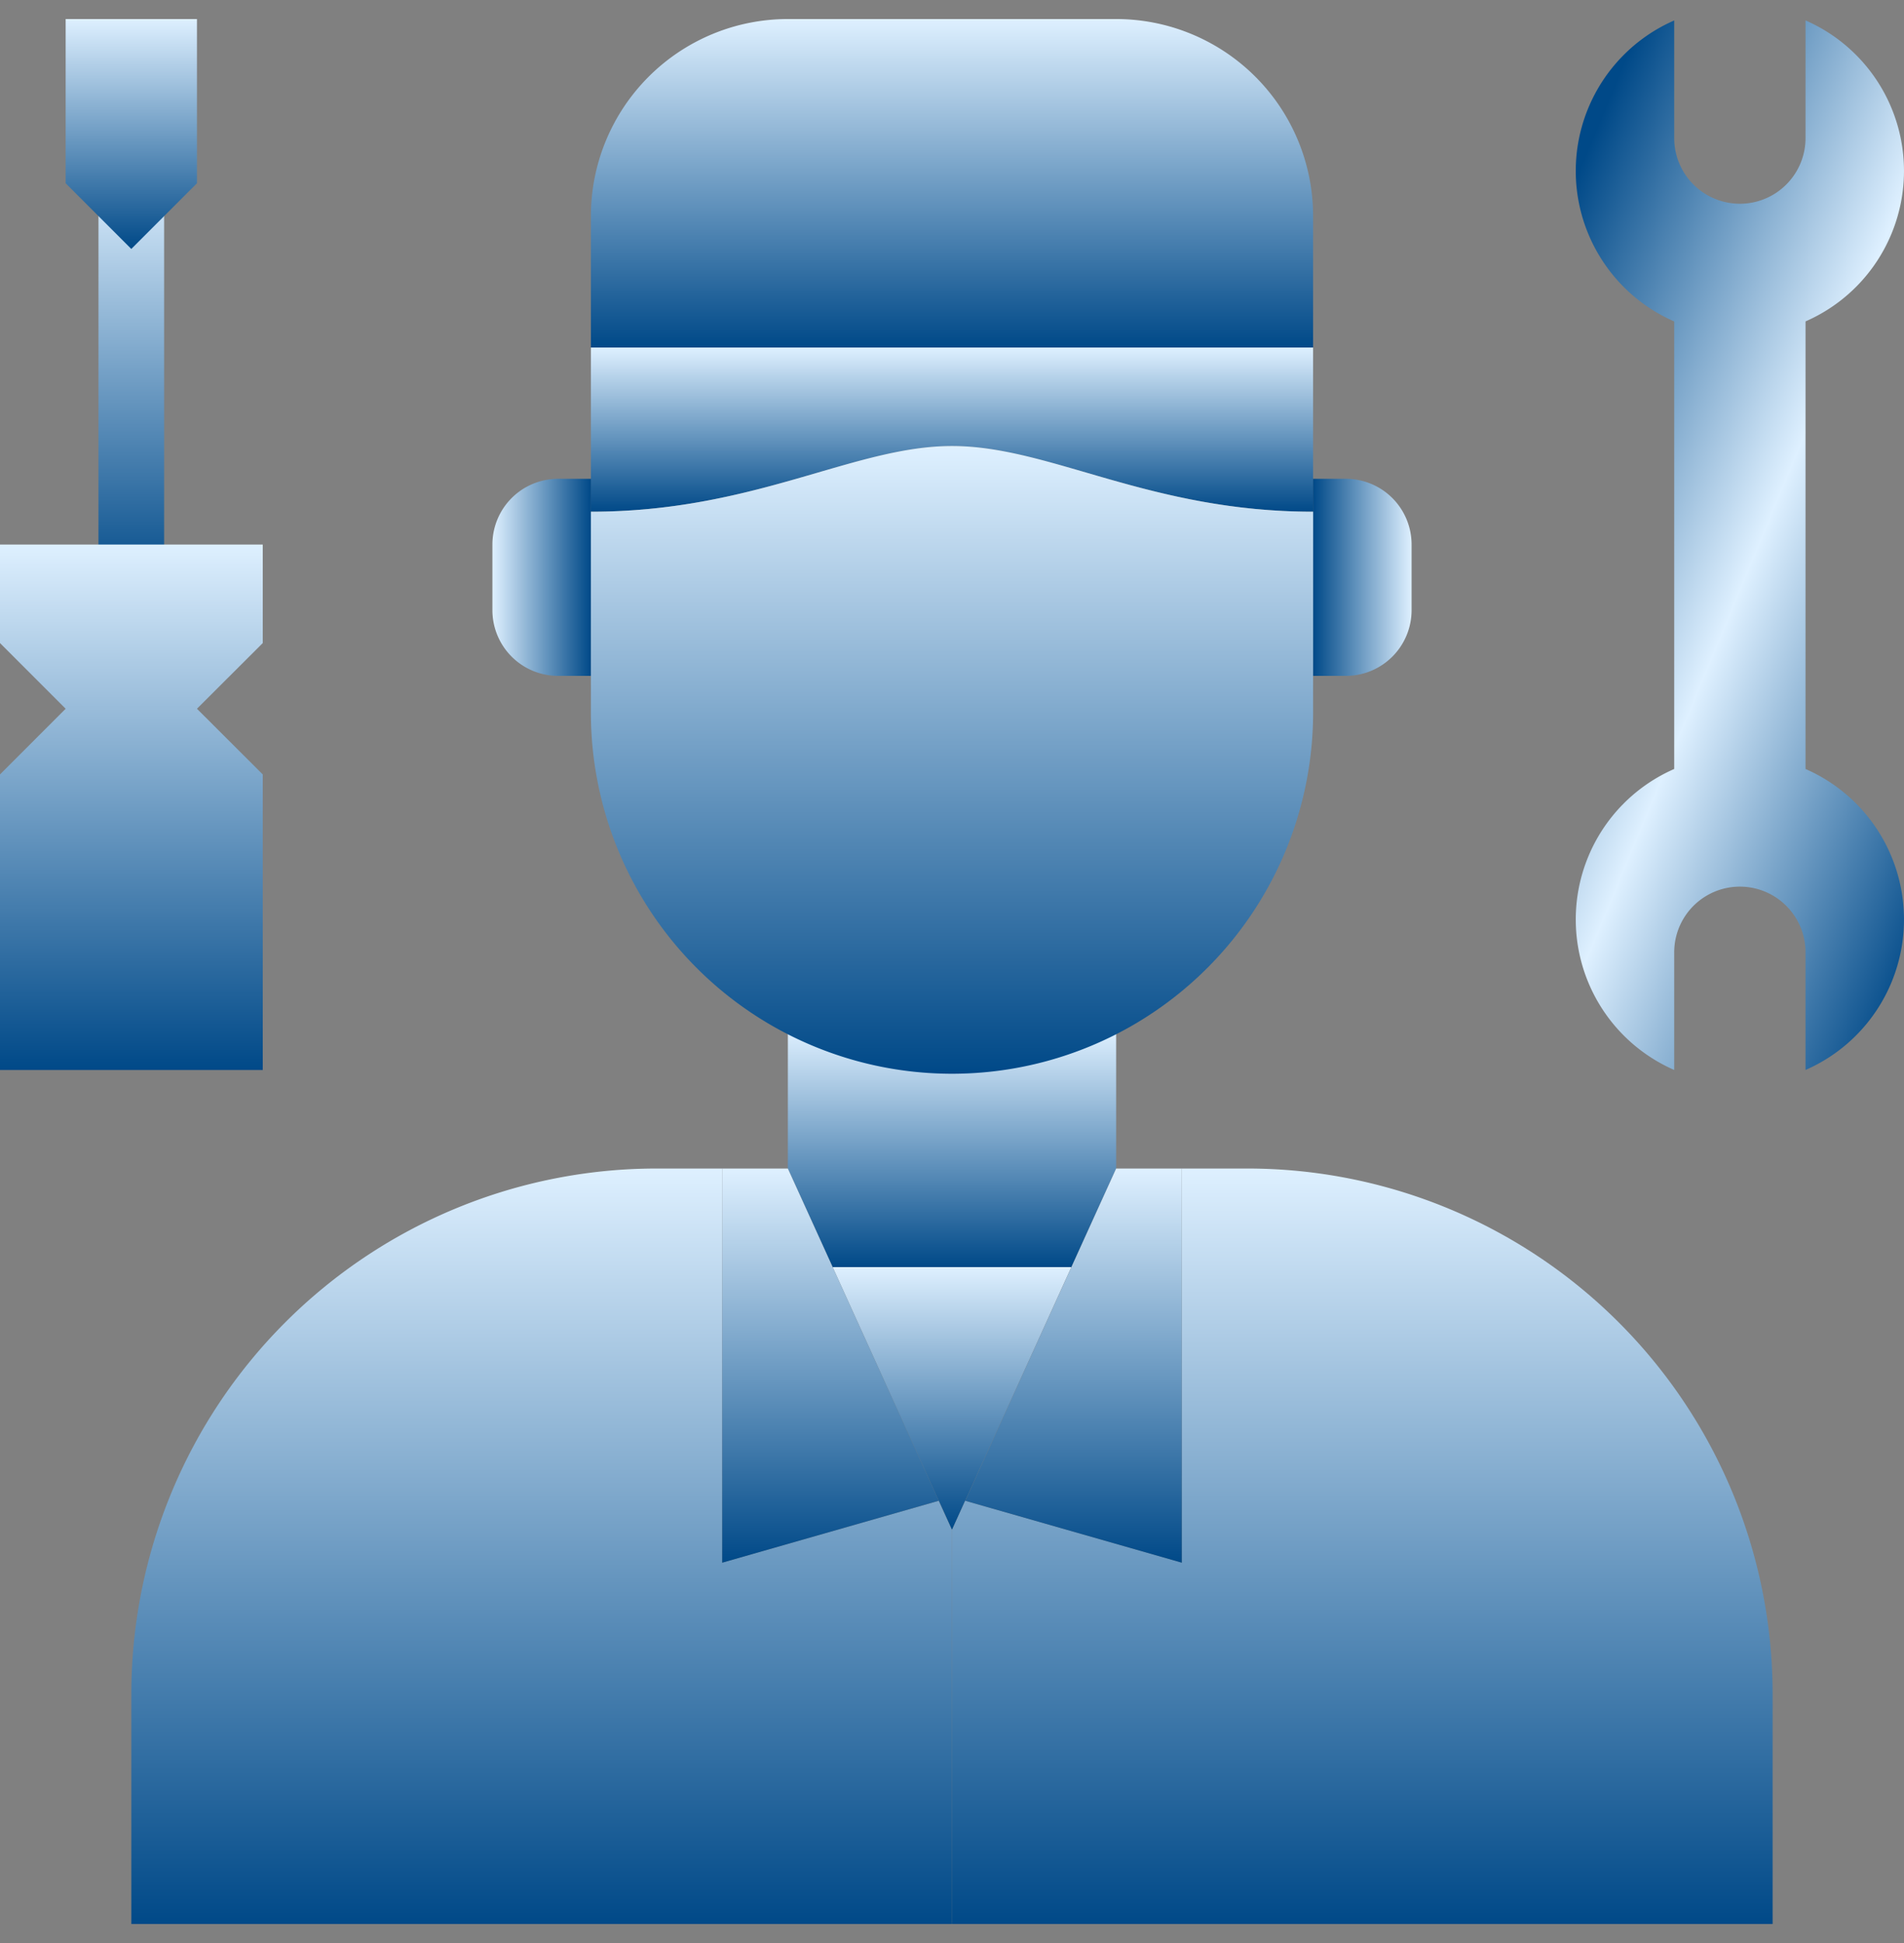 <svg xmlns="http://www.w3.org/2000/svg" xmlns:xlink="http://www.w3.org/1999/xlink" width="49.999" height="51" viewBox="0 0 49.999 51">
  <rect x="0" y="0" width="49.999" height="51" fill="#808080" stroke="none"/>
  <defs>
    <linearGradient id="linear-gradient" x1="0.5" x2="0.5" y2="1" gradientUnits="objectBoundingBox">
      <stop offset="0" stop-color="#def0ff"/>
      <stop offset="1" stop-color="#004988"/>
    </linearGradient>
    <linearGradient id="linear-gradient-6" x1="0" y1="0.5" x2="1" y2="0.5" xlink:href="#linear-gradient"/>
    <linearGradient id="linear-gradient-7" x1="1" y1="0.5" x2="0" y2="0.5" xlink:href="#linear-gradient"/>
    <linearGradient id="linear-gradient-10" x1="0.195" x2="0.942" y2="0.982" gradientUnits="objectBoundingBox">
      <stop offset="0" stop-color="#004988"/>
      <stop offset="0.5" stop-color="#def0ff"/>
      <stop offset="1" stop-color="#004988"/>
    </linearGradient>
  </defs>
  <g id="グループ_54698" data-name="グループ 54698" transform="translate(-420 -10070.5)">
    <rect id="長方形_85689" data-name="長方形 85689" width="1.724" height="10.883" transform="translate(422.586 10075.095)" fill="url(#linear-gradient)"/>
    <path id="パス_1095" data-name="パス 1095" d="M209.179,304l-2.788,6.134-.347.763-.347-.763L202.91,304Z" transform="translate(238.955 9799.758)" fill="url(#linear-gradient)"/>
    <path id="パス_1098" data-name="パス 1098" d="M162.965,83.448v.862c-4.31,0-6.9-1.724-9.483-1.724S148.31,84.31,144,84.31V80h18.965Z" transform="translate(291.517 9999.621)" stroke="rgba(0,0,0,0)" stroke-miterlimit="10" stroke-width="1" fill="url(#linear-gradient)"/>
    <path id="パス_1099" data-name="パス 1099" d="M162.965,5.172V8.621H144V5.172A5.172,5.172,0,0,1,149.172,0h8.621a5.172,5.172,0,0,1,5.172,5.172" transform="translate(291.517 10071)" stroke="rgba(0,0,0,0)" stroke-miterlimit="10" stroke-width="1" fill="url(#linear-gradient)"/>
    <path id="合体_816" data-name="合体 816" d="M35.343,19.829H21.552V9.483l.345-.763,5.688,1.624V0H29.31A13.793,13.793,0,0,1,43.1,13.793v6.036Zm-27.585,0H0V13.793A13.793,13.793,0,0,1,13.791,0h1.725V10.345L21.2,8.721l.348.763V19.829Z" transform="translate(423.449 10101.171)" stroke="rgba(0,0,0,0)" stroke-miterlimit="10" stroke-width="1" fill="url(#linear-gradient)"/>
    <path id="パス_1102" data-name="パス 1102" d="M122.586,117.172h-.862A1.724,1.724,0,0,1,120,115.448v-1.724A1.724,1.724,0,0,1,121.724,112h.862Z" transform="translate(312.931 9971.068)" fill="url(#linear-gradient-6)"/>
    <path id="パス_1103" data-name="パス 1103" d="M322.586,113.724v1.724a1.724,1.724,0,0,1-1.724,1.724H320V112h.862a1.724,1.724,0,0,1,1.724,1.724" transform="translate(134.482 9971.068)" fill="url(#linear-gradient-7)"/>
    <path id="パス_1104" data-name="パス 1104" d="M200.621,246.4v3.621l-1.176,2.586h-6.269L192,250.021V246.4a9.5,9.5,0,0,0,8.621,0" transform="translate(248.689 9851.151)" fill="url(#linear-gradient)"/>
    <path id="パス_1105" data-name="パス 1105" d="M162.965,110.034v.862a9.483,9.483,0,1,1-18.965,0v-5.172c4.31,0,6.9-1.724,9.483-1.724s5.172,1.724,9.483,1.724Z" transform="translate(291.517 9978.207)" fill="url(#linear-gradient)"/>
    <path id="パス_1106" data-name="パス 1106" d="M390.034.34a4.31,4.31,0,0,1,0,7.9V19.988a4.31,4.31,0,0,1,0,7.9V24.8a1.724,1.724,0,1,0-3.448,0v3.088a4.31,4.31,0,0,1,0-7.9V8.241a4.31,4.31,0,0,1,0-7.9V3.428a1.724,1.724,0,1,0,3.448,0Z" transform="translate(77.379 10070.696)" fill="url(#linear-gradient-10)"/>
    <path id="パス_1107" data-name="パス 1107" d="M6.9,134.034v7.758H0v-7.758l1.724-1.724L0,130.586V128H6.9v2.586L5.172,132.31Z" transform="translate(420 9956.793)" fill="url(#linear-gradient)"/>
    <path id="パス_1108" data-name="パス 1108" d="M19.448,0V4.31L17.724,6.034,16,4.31V0Z" transform="translate(405.724 10071)" fill="url(#linear-gradient)"/>
    <path id="パス_1096" data-name="パス 1096" d="M178.9,282.586l2.788,6.133L176,290.345V280h1.724Z" transform="translate(262.965 9821.172)" fill="url(#linear-gradient)"/>
    <path id="パス_1097" data-name="パス 1097" d="M240.907,280v10.345l-5.687-1.625,2.788-6.133L239.183,280Z" transform="translate(210.127 9821.172)" fill="url(#linear-gradient)"/>
  </g>
</svg>
